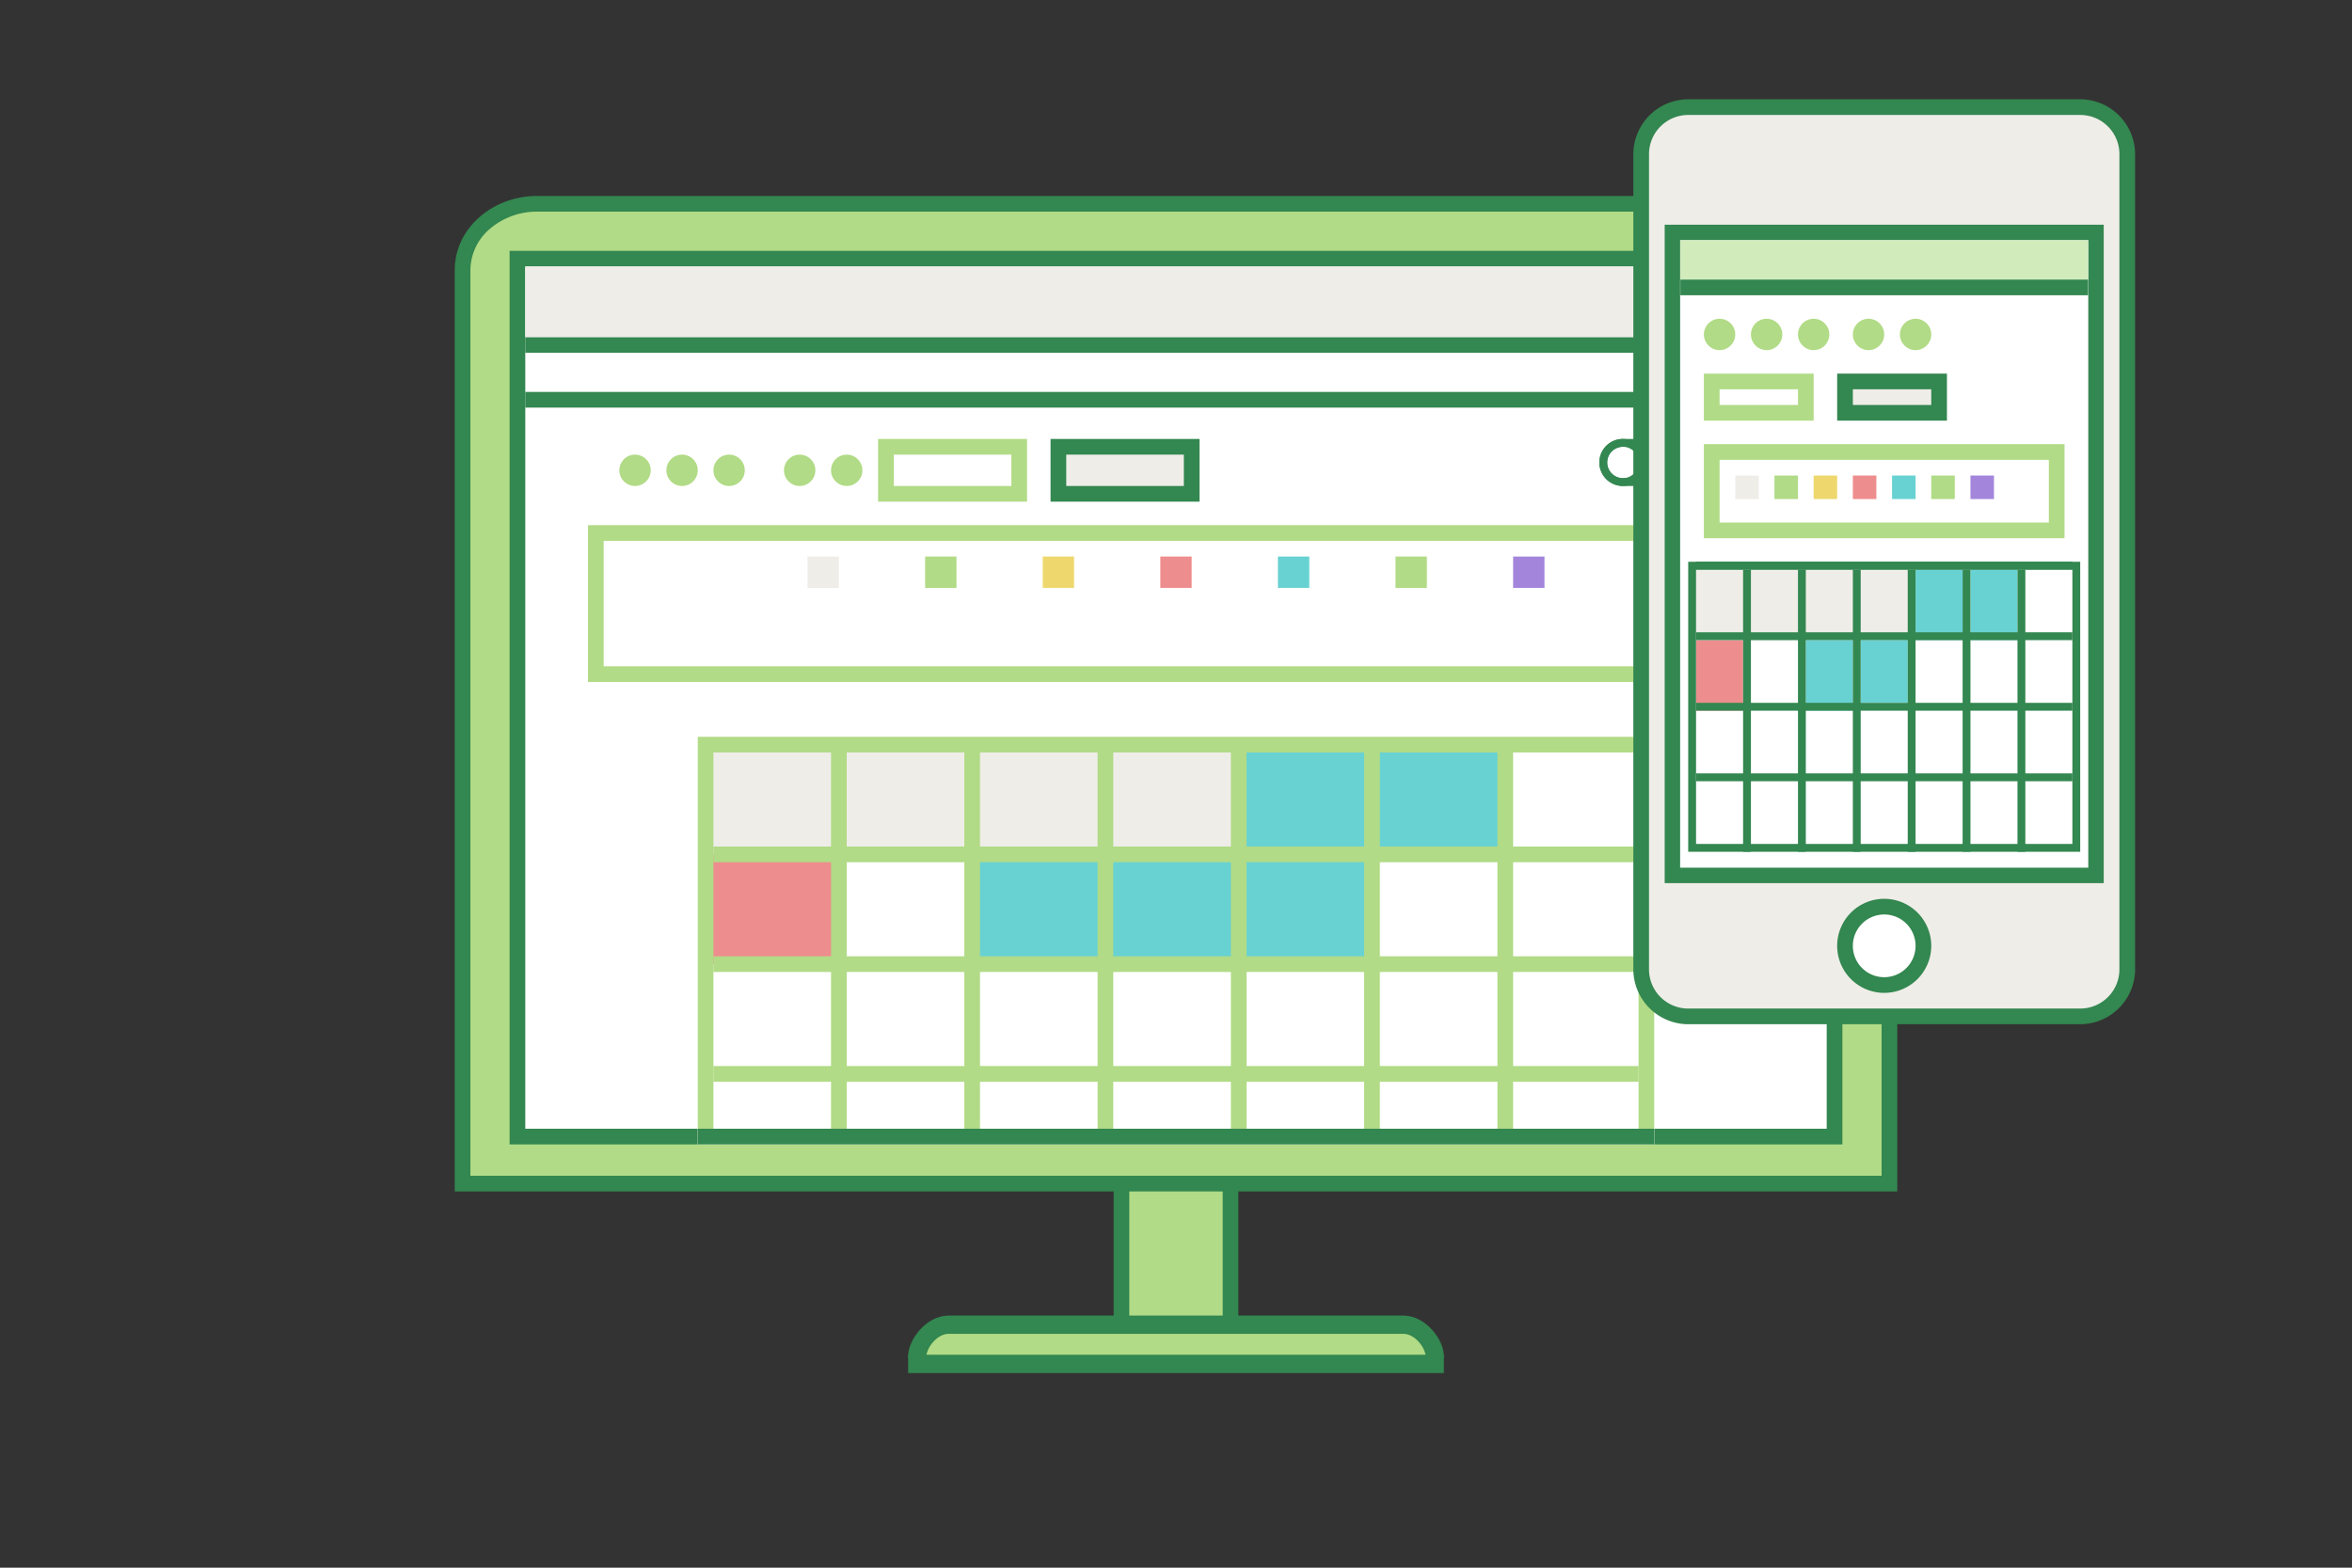 <svg xmlns="http://www.w3.org/2000/svg" viewBox="0 0 900 600"><rect x="0" y="0" width="900" height="600" fill="#333333" stroke="none"/><defs><style>.cls-1{fill:#b1db86;}.cls-2,.cls-4{fill:#338750;}.cls-3{fill:#fff;}.cls-4{stroke:#338750;stroke-miterlimit:10;}.cls-5{fill:#efede8;}.cls-6{fill:#68d2d2;}.cls-7{fill:#ee8d8d;}.cls-8{fill:#eed86d;}.cls-9{fill:#a386db;}.cls-10{fill:#d2ebba;}.cls-11{fill:#4575b4;}.cls-12{fill:none;}</style></defs><title>freee_fin_illcon</title><g id="レイヤー_2" data-name="レイヤー 2"><path class="cls-1" d="M177,453V103.5C177,89.44,189.79,78,205.5,78h492c15,0,25.5,10.49,25.5,25.5V453Z"/><path class="cls-2" d="M697.5,81c13.25,0,22.5,9.25,22.5,22.5V450H180V103.5a21,21,0,0,1,7.48-15.94,27.7,27.7,0,0,1,18-6.56h492m0-6h-492C188.93,75,174,86.93,174,103.5V456H726V103.5C726,86.93,714.07,75,697.5,75Z"/><rect class="cls-3" x="198" y="99" width="504" height="336"/><path class="cls-2" d="M699,102V432H201V102H699m6-6H195V438H705V96Z"/><circle class="cls-3" cx="621" cy="177" r="7.5"/><path class="cls-2" d="M621,171a6,6,0,1,1-6,6,6,6,0,0,1,6-6m0-3a9,9,0,1,0,9,9,9,9,0,0,0-9-9Z"/><path class="cls-1" d="M537,507H363c-6.62,0-12,6-12,12H549C549,513,543.62,507,537,507Z"/><rect class="cls-1" x="429.13" y="453" width="41.73" height="54"/><path class="cls-2" d="M467.87,456v48H432.13V456h35.74m6-6H426.13v60h47.74V450Z"/><path class="cls-4" d="M363,510H537c5,0,9,6,9,9h6c0-6-6.75-15-15-15H363c-8.25,0-15,9-15,15h6C354,516,358,510,363,510Z"/><rect class="cls-4" x="348" y="519" width="204" height="6"/><rect class="cls-2" x="201.5" y="129.5" width="497" height="5"/><path class="cls-2" d="M698,130v4H202v-4H698m1-1H201v6H699v-6Z"/><rect class="cls-5" x="201" y="102" width="498" height="27"/><rect class="cls-2" x="201.5" y="150.5" width="497" height="5"/><path class="cls-2" d="M698,151v4H202v-4H698m1-1H201v6H699v-6Z"/><rect class="cls-5" x="270" y="285" width="51" height="42"/><rect class="cls-5" x="321" y="285" width="51" height="42"/><rect class="cls-5" x="372" y="285" width="51" height="42"/><rect class="cls-5" x="423" y="285" width="51" height="42"/><rect class="cls-6" x="474" y="285" width="51" height="42"/><rect class="cls-6" x="525" y="285" width="51" height="42"/><rect class="cls-3" x="576" y="285" width="51" height="42"/><rect class="cls-7" x="270" y="327" width="51" height="42"/><rect class="cls-3" x="321" y="327" width="51" height="42"/><rect class="cls-6" x="372" y="327" width="51" height="42"/><rect class="cls-6" x="423" y="327" width="51" height="42"/><rect class="cls-6" x="474" y="327" width="51" height="42"/><rect class="cls-3" x="525" y="327" width="51" height="42"/><rect class="cls-3" x="576" y="327" width="51" height="42"/><rect class="cls-3" x="270" y="369" width="51" height="42"/><rect class="cls-3" x="321" y="369" width="51" height="42"/><rect class="cls-3" x="372" y="369" width="51" height="42"/><rect class="cls-3" x="423" y="369" width="51" height="42"/><rect class="cls-3" x="474" y="369" width="51" height="42"/><rect class="cls-3" x="525" y="369" width="51" height="42"/><rect class="cls-3" x="576" y="369" width="51" height="42"/><rect class="cls-3" x="270" y="411" width="51" height="21"/><rect class="cls-3" x="321" y="411" width="51" height="21"/><rect class="cls-3" x="372" y="411" width="51" height="21"/><rect class="cls-3" x="423" y="411" width="51" height="21"/><rect class="cls-3" x="474" y="411" width="51" height="21"/><rect class="cls-3" x="525" y="411" width="51" height="21"/><rect class="cls-3" x="576" y="411" width="51" height="21"/><path class="cls-1" d="M627,288V432H273V288H627m6-6H267V438H633V282Z"/><polygon class="cls-1" points="627 324 273 324 273 330 627 330 627 324 627 324"/><polygon class="cls-1" points="324 288 318 288 318 432 324 432 324 288 324 288"/><polygon class="cls-1" points="375 288 369 288 369 432 375 432 375 288 375 288"/><polygon class="cls-1" points="426 288 420 288 420 432 426 432 426 288 426 288"/><polygon class="cls-1" points="477 288 471 288 471 432 477 432 477 288 477 288"/><polygon class="cls-1" points="528 288 522 288 522 432 528 432 528 288 528 288"/><polygon class="cls-1" points="579 288 573 288 573 432 579 432 579 288 579 288"/><polygon class="cls-1" points="627 366 273 366 273 372 627 372 627 366 627 366"/><polygon class="cls-1" points="627 408 273 408 273 414 627 414 627 408 627 408"/><path class="cls-1" d="M669,207v48H231V207H669m6-6H225v60H675V201Z"/><path class="cls-1" d="M387,174v12H342V174h45m6-6H336v24h57V168Z"/><rect class="cls-5" x="405" y="171" width="51" height="18"/><path class="cls-2" d="M453,174v12H408V174h45m6-6H402v24h57V168Z"/><path class="cls-2" d="M666,171a6,6,0,0,1,0,12H621a6,6,0,0,1,0-12h45m0-3H621a9,9,0,0,0,0,18h45a9,9,0,0,0,0-18Z"/><rect class="cls-5" x="309" y="213" width="12" height="12"/><rect class="cls-1" x="354" y="213" width="12" height="12"/><rect class="cls-8" x="399" y="213" width="12" height="12"/><rect class="cls-7" x="444" y="213" width="12" height="12"/><rect class="cls-6" x="489" y="213" width="12" height="12"/><rect class="cls-1" x="534" y="213" width="12" height="12"/><rect class="cls-9" x="579" y="213" width="12" height="12"/><circle class="cls-1" cx="324" cy="180" r="6"/><circle class="cls-1" cx="306" cy="180" r="6"/><circle class="cls-1" cx="261" cy="180" r="6"/><circle class="cls-1" cx="279" cy="180" r="6"/><circle class="cls-1" cx="243" cy="180" r="6"/><rect class="cls-3" x="267" y="432" width="366" height="6"/><polygon class="cls-2" points="633 432 267 432 267 438 633 438 633 432 633 432"/><rect class="cls-5" x="628" y="41" width="186" height="348" rx="18" ry="18"/><path class="cls-2" d="M796,44a15,15,0,0,1,15,15V371a15,15,0,0,1-15,15H646a15,15,0,0,1-15-15V59a15,15,0,0,1,15-15H796m0-6H646a21.06,21.06,0,0,0-21,21V371a21.06,21.06,0,0,0,21,21H796a21.06,21.06,0,0,0,21-21V59a21.06,21.06,0,0,0-21-21Z"/><rect class="cls-3" x="639.95" y="88.95" width="162.09" height="246.09"/><path class="cls-2" d="M799.09,91.91V332.09H642.91V91.91H799.09M805,86H637V338H805V86Z"/><rect class="cls-10" x="643" y="92" width="156" height="15"/><rect class="cls-11" x="644.5" y="108.5" width="153" height="3"/><polygon class="cls-2" points="799 107 643 107 643 113 799 113 799 107 799 107"/><path class="cls-3" d="M721,377a15,15,0,1,1,15-15A15,15,0,0,1,721,377Z"/><path class="cls-2" d="M721,350a12,12,0,1,1-12,12,12,12,0,0,1,12-12m0-6a18,18,0,1,0,18,18,18,18,0,0,0-18-18Z"/><rect class="cls-5" x="664" y="182" width="9" height="9"/><rect class="cls-1" x="679" y="182" width="9" height="9"/><rect class="cls-8" x="694" y="182" width="9" height="9"/><rect class="cls-7" x="709" y="182" width="9" height="9"/><rect class="cls-6" x="724" y="182" width="9" height="9"/><rect class="cls-1" x="739" y="182" width="9" height="9"/><rect class="cls-9" x="754" y="182" width="9" height="9"/><path class="cls-1" d="M784,176v24H658V176H784m6-6H652v36H790V170Z"/><path class="cls-1" d="M688,149v6H658v-6h30m6-6H652v18h42V143Z"/><rect class="cls-5" x="706" y="146" width="36" height="12"/><path class="cls-2" d="M739,149v6H709v-6h30m6-6H703v18h42V143Z"/><circle class="cls-1" cx="733" cy="128" r="6"/><circle class="cls-1" cx="715" cy="128" r="6"/><circle class="cls-1" cx="676" cy="128" r="6"/><circle class="cls-1" cx="694" cy="128" r="6"/><circle class="cls-1" cx="658" cy="128" r="6"/><rect class="cls-7" x="649" y="245" width="18" height="27"/><rect class="cls-5" x="649" y="218" width="84" height="27"/><rect class="cls-6" x="691" y="245" width="18" height="27"/><rect class="cls-6" x="712" y="245" width="18" height="24"/><rect class="cls-6" x="733" y="218" width="18" height="27"/><rect class="cls-6" x="754" y="218" width="18" height="27"/><path class="cls-2" d="M793,218V323H649V218H793m3-3H646V326H796V215Z"/><rect class="cls-2" x="667.5" y="218.5" width="2" height="107"/><path class="cls-2" d="M669,219V325h-1V219h1m1-1h-3V326h3V218Z"/><rect class="cls-2" x="688.5" y="218.5" width="2" height="107"/><path class="cls-2" d="M690,219V325h-1V219h1m1-1h-3V326h3V218Z"/><rect class="cls-2" x="709.5" y="218.5" width="2" height="107"/><path class="cls-2" d="M711,219V325h-1V219h1m1-1h-3V326h3V218Z"/><rect class="cls-2" x="730.5" y="218.5" width="2" height="107"/><path class="cls-2" d="M732,219V325h-1V219h1m1-1h-3V326h3V218Z"/><rect class="cls-2" x="751.5" y="218.5" width="2" height="107"/><path class="cls-2" d="M753,219V325h-1V219h1m1-1h-3V326h3V218Z"/><rect class="cls-2" x="772.5" y="218.5" width="2" height="107"/><path class="cls-2" d="M774,219V325h-1V219h1m1-1h-3V326h3V218Z"/><rect class="cls-2" x="649.5" y="242.5" width="143" height="2"/><path class="cls-2" d="M792,243v1H650v-1H792m1-1H649v3H793v-3Z"/><rect class="cls-2" x="649.5" y="269.5" width="143" height="2"/><path class="cls-2" d="M792,270v1H650v-1H792m1-1H649v3H793v-3Z"/><rect class="cls-2" x="649.5" y="296.5" width="143" height="2"/><path class="cls-2" d="M792,297v1H650v-1H792m1-1H649v3H793v-3Z"/><rect class="cls-2" x="649.5" y="215.5" width="143" height="2"/><path class="cls-2" d="M792,216v1H650v-1H792m1-1H649v3H793v-3Z"/><rect class="cls-12" width="900" height="600"/></g></svg>